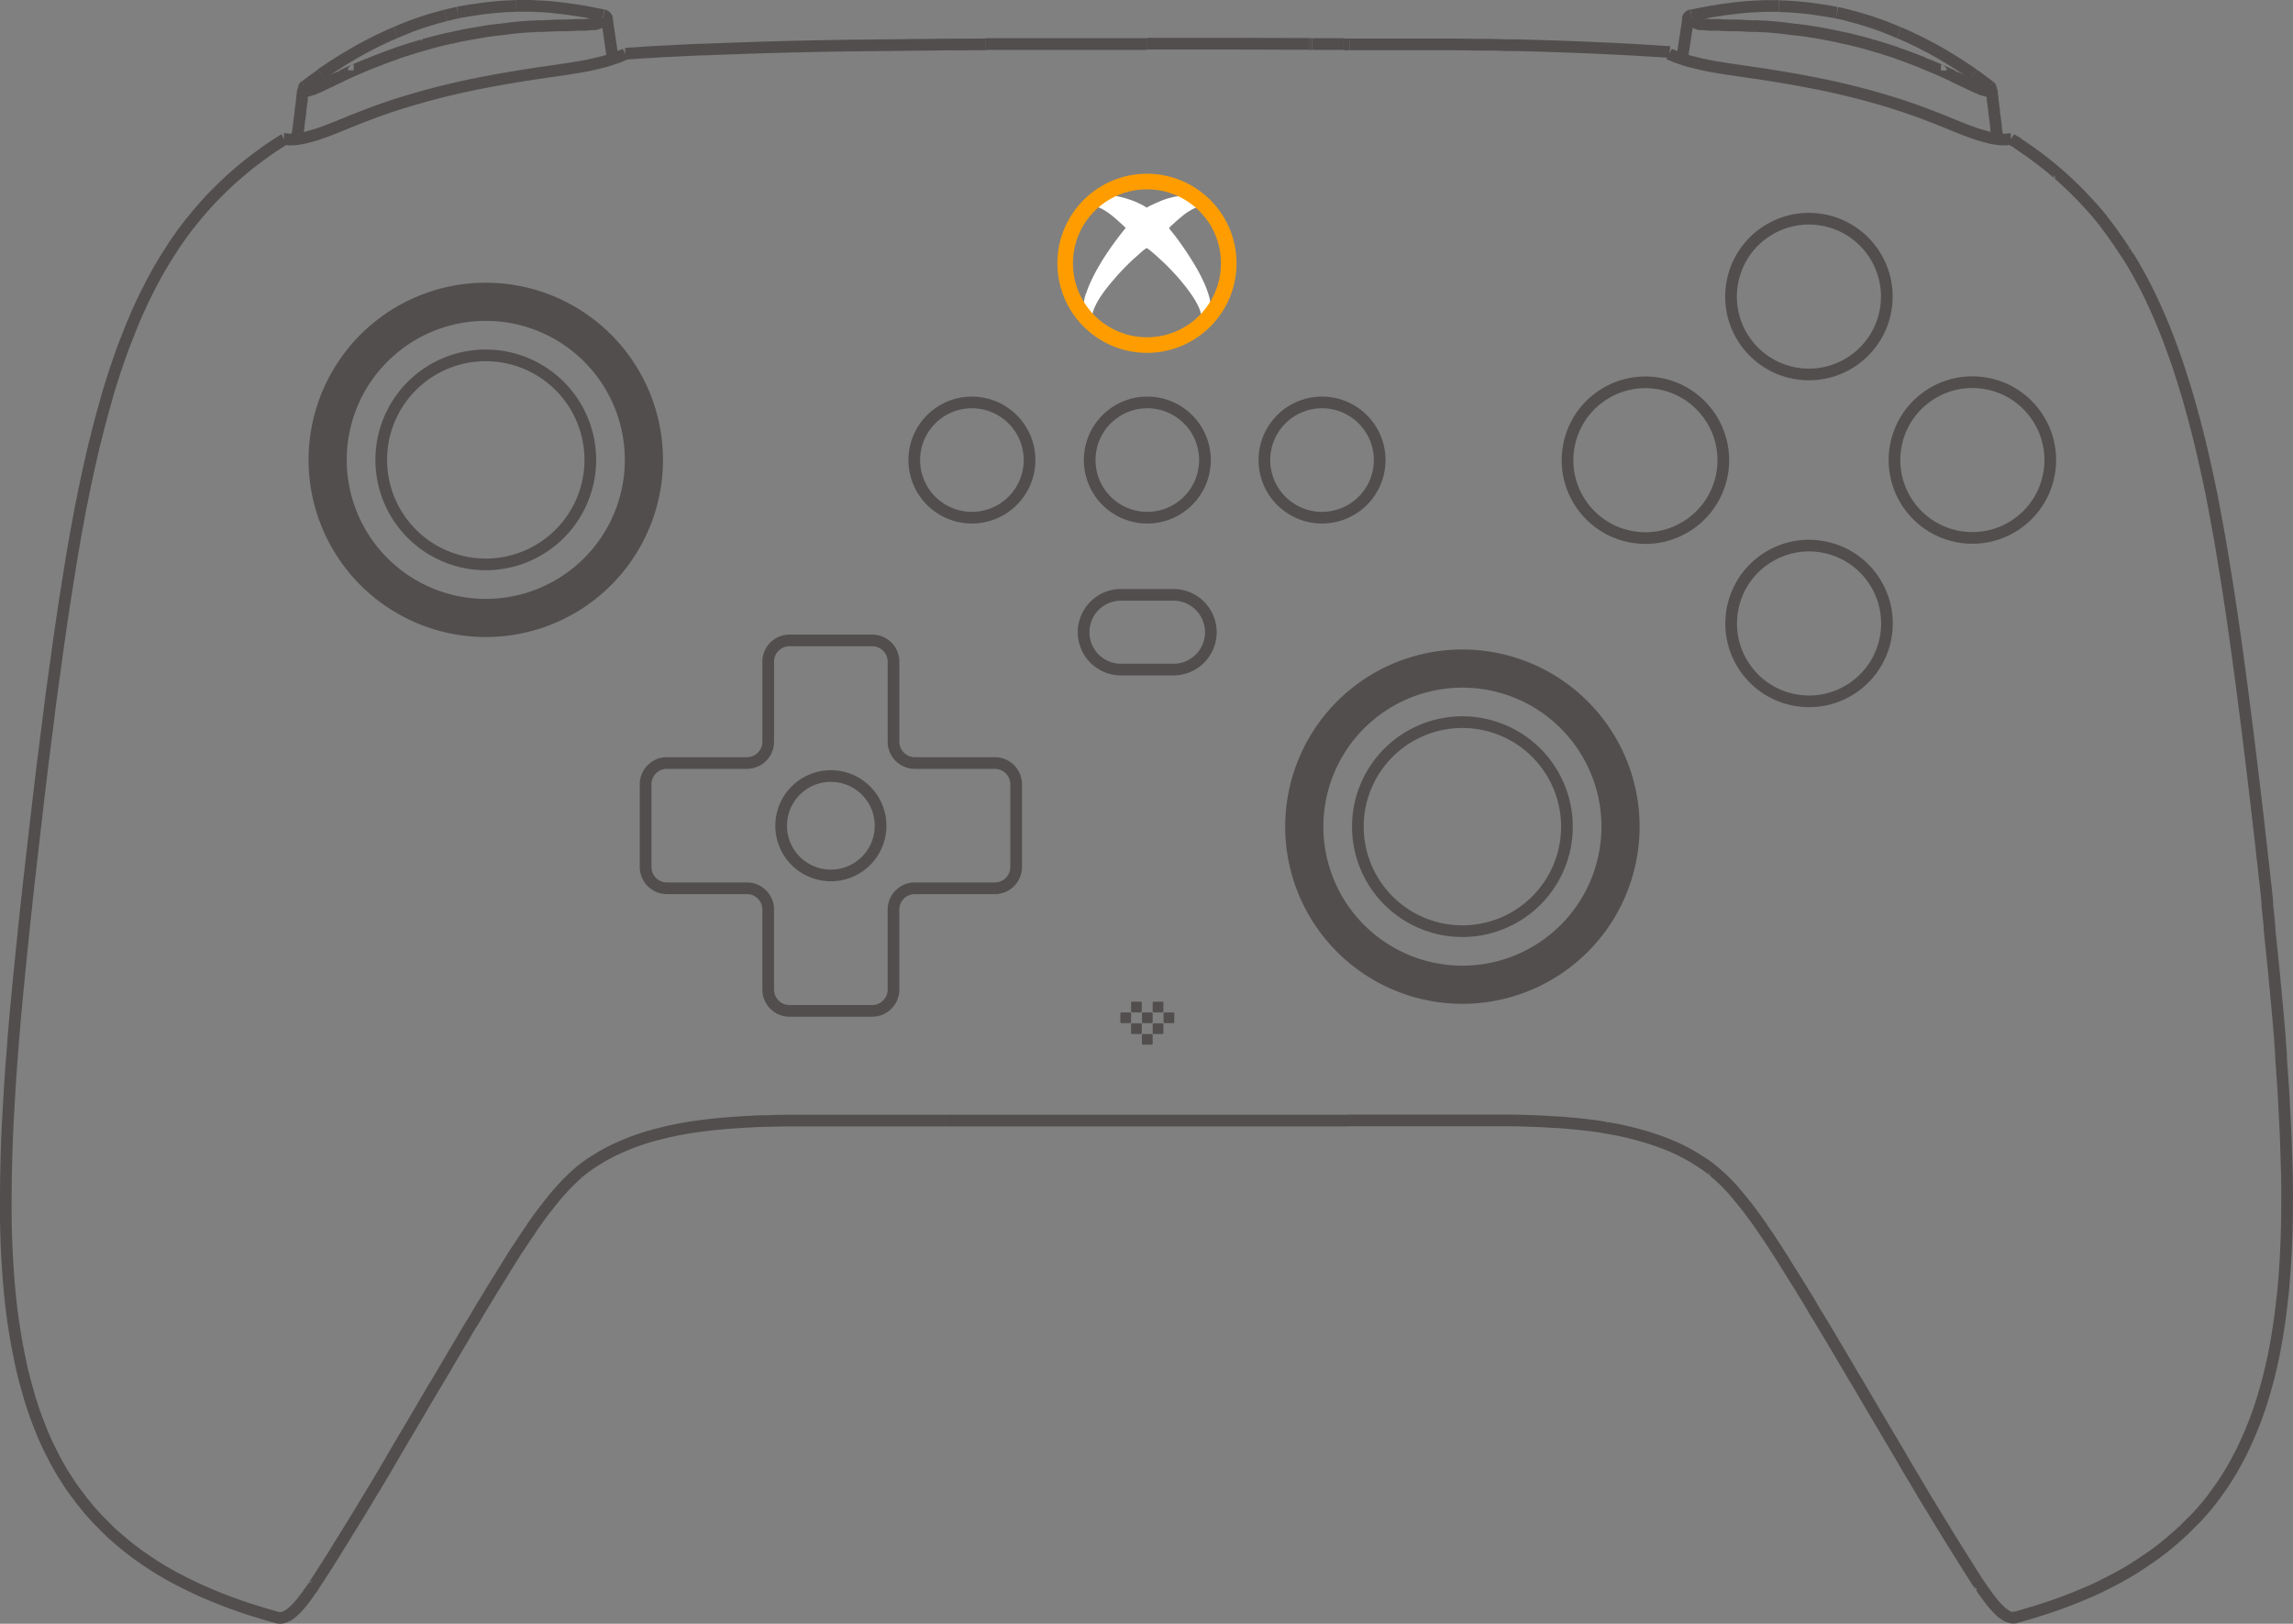 <svg xmlns="http://www.w3.org/2000/svg" width="294.382" height="208.507" viewBox="0 0 294.382 208.507">
  <rect x="0" y="0" width="294.382" height="208.507" fill="#808080" stroke="none"/>
  <g id="组_44" data-name="组 44" transform="translate(-418.92 -539.25)">
    <g id="组_40" data-name="组 40">
      <g id="组_34" data-name="组 34" transform="translate(-1389.35 195.9)">
        <path id="路径_3945" data-name="路径 3945" d="M182.58,187.48" transform="translate(1857.161 229.957)" fill="none" stroke="#524e4e" stroke-linejoin="bevel" stroke-width="1.5"/>
        <path id="路径_3964" data-name="路径 3964" d="M111.13,174.25a13.42,13.42,0,1,1-13.42,13.42A13.41,13.41,0,0,1,111.13,174.25Z" transform="translate(1759.506 214.734)" fill="none" stroke="#524e4e" stroke-miterlimit="22.93" stroke-width="1.5"/>
        <path id="路径_3965" data-name="路径 3965" d="M115.721,170.26a22,22,0,1,0,22,22,22,22,0,0,0-22-22m0,40.6a18.6,18.6,0,1,1,18.6-18.6,18.6,18.6,0,0,1-18.6,18.6" transform="translate(1754.915 210.143)" fill="#524e4e" stroke="#524e4e" stroke-width="1.5"/>
        <path id="路径_3966" data-name="路径 3966" d="M158.331,223.1a2.735,2.735,0,0,0,2.731-2.731V209.744a2.735,2.735,0,0,0-2.731-2.731h-10.28a2.735,2.735,0,0,1-2.731-2.731V194a2.735,2.735,0,0,0-2.731-2.731H131.964A2.735,2.735,0,0,0,129.233,194v10.28a2.735,2.735,0,0,1-2.731,2.731h-10.28a2.735,2.735,0,0,0-2.731,2.731v10.624a2.735,2.735,0,0,0,2.731,2.731m0,0H126.5a2.735,2.735,0,0,1,2.731,2.731v10.28a2.735,2.735,0,0,0,2.731,2.731h10.624a2.735,2.735,0,0,0,2.731-2.731v-10.28a2.735,2.735,0,0,1,2.731-2.731h10.28" transform="translate(1777.663 234.318)" fill="none" stroke="#524e4e" stroke-miterlimit="22.93" stroke-width="1.5"/>
        <circle id="椭圆_14" data-name="椭圆 14" cx="6.387" cy="6.387" r="6.387" transform="matrix(0.045, -0.999, 0.999, 0.045, 1908.271, 455.478)" fill="none" stroke="#524e4e" stroke-miterlimit="22.93" stroke-width="1.5"/>
        <circle id="椭圆_15" data-name="椭圆 15" cx="10" cy="10" r="10" transform="translate(2029.031 389.703) rotate(-80.78)" fill="none" stroke="#524e4e" stroke-miterlimit="22.93" stroke-width="1.5"/>
        <circle id="椭圆_16" data-name="椭圆 16" cx="10" cy="10" r="10" transform="translate(2050.016 410.693) rotate(-80.78)" fill="none" stroke="#524e4e" stroke-miterlimit="22.93" stroke-width="1.5"/>
        <circle id="椭圆_17" data-name="椭圆 17" cx="10" cy="10" r="10" transform="translate(2008.04 410.713) rotate(-80.78)" fill="none" stroke="#524e4e" stroke-miterlimit="22.93" stroke-width="1.5"/>
        <circle id="椭圆_18" data-name="椭圆 18" cx="10" cy="10" r="10" transform="translate(2029.048 431.679) rotate(-80.78)" fill="none" stroke="#524e4e" stroke-miterlimit="22.93" stroke-width="1.5"/>
        <path id="路径_4013" data-name="路径 4013" d="M173.12,179.56h0" transform="translate(1846.276 220.844)" fill="none" stroke="#524e4e" stroke-linejoin="bevel" stroke-width="1.5"/>
        <path id="路径_4037" data-name="路径 4037" d="M191.762,156.154s-.108-.043-.172-.064c-.172-.065-.366-.151-.559-.237-.172-.065-.387-.151-.581-.237-.215-.086-.409-.151-.6-.237a44.2,44.2,0,0,0-4.538-1.419" transform="translate(1860.302 191.387)" fill="none" stroke="#524e4e" stroke-linejoin="bevel" stroke-width="1.5"/>
        <path id="路径_4038" data-name="路径 4038" d="M98.57,156.144s.108-.043.151-.065c.172-.065.366-.151.559-.237.172-.065.387-.151.581-.237.215-.086.409-.151.6-.237A44.192,44.192,0,0,1,105,153.95" transform="translate(1760.495 191.376)" fill="none" stroke="#524e4e" stroke-linejoin="bevel" stroke-width="1.5"/>
        <path id="路径_4039" data-name="路径 4039" d="M111.933,159.2c-.022-.129-.043-.28-.065-.409-.129-.774-.237-1.634-.366-2.495-.065-.409-.129-.839-.194-1.269-.043-.28-.086-.559-.129-.86" transform="translate(1775.005 191.629)" fill="none" stroke="#524e4e" stroke-linejoin="bevel" stroke-width="1.5"/>
        <path id="路径_4040" data-name="路径 4040" d="M93.162,162.863l-.022.021h0v.108h0v.215h0v.043h0v.065h0v.043a.086.086,0,0,0,.043.086h.323a.665.665,0,0,0,.172-.043.683.683,0,0,0,.194-.065h.022c.065-.021.129-.043.215-.065h.022a.164.164,0,0,0,.108-.043c.151-.065.3-.129.473-.194.086-.043.172-.064.258-.108s.151-.065.237-.108a1.278,1.278,0,0,0,.172-.086c.129-.065.237-.108.366-.172.065-.043.151-.064.215-.108s.151-.065.215-.108c.043,0,.065-.043.108-.043s.065-.043.108-.043l.129-.064.129-.065a5.172,5.172,0,0,1,.495-.237,5.5,5.5,0,0,1,.516-.237c.022,0,.043-.022.065-.043.022,0,.043-.022.065-.043a451.923,451.923,0,0,0,.172-.086c.086-.043.151-.065.237-.108a2.523,2.523,0,0,1,.237-.108c.323-.151.624-.28.946-.43,0,0,.043,0,.043-.021a.106.106,0,0,0,.065-.021c.581-.258,1.14-.495,1.721-.731a1.05,1.05,0,0,0,.151-.065.106.106,0,0,0,.065-.021c.129-.043.258-.108.387-.151.473-.194.968-.387,1.441-.559.495-.194.968-.366,1.462-.538a.305.305,0,0,0,.129-.043l.086-.043s.172-.064.237-.086q1.548-.516,3.1-.968a.305.305,0,0,0,.129-.043.4.4,0,0,0,.151-.043c.129-.043.258-.065.387-.108.968-.258,1.957-.516,2.946-.731h.086a1.136,1.136,0,0,0,.258-.064c1.032-.237,2.065-.43,3.118-.6.194-.043.387-.065.6-.108s.409-.065.624-.108c.215-.021.409-.065.624-.086.129,0,.258-.043.366-.043.129,0,.258-.043.387-.043a1.9,1.9,0,0,0,.366-.043c.129,0,.28-.043.409-.043a3.265,3.265,0,0,0,.452-.064,3.891,3.891,0,0,0,.495-.065l.645-.064c.215-.021.43-.043.667-.065.194,0,.387-.043.559-.043a5.271,5.271,0,0,0,.581-.043h.3a3269.619,3269.619,0,0,1,.645-.043h.624a7358.364,7358.364,0,0,0,.946-.043,563920.683,563920.683,0,0,0,.9-.043h.753c.215,0,.43,0,.645-.022h.194c.28,0,.559-.021.817-.043h1.118a6.809,6.809,0,0,0,.688-.065.42.42,0,0,0,.172-.021h.495a.4.4,0,0,0,.151-.043.514.514,0,0,0,.194-.065,1.149,1.149,0,0,0,.28-.129h0c.043-.022.065-.043.108-.065h0l.043-.043.022-.043v-.28h0v-.065h0v-.064" transform="translate(1754.247 191.56)" fill="none" stroke="#524e4e" stroke-linejoin="bevel" stroke-width="1.5"/>
        <path id="路径_4041" data-name="路径 4041" d="M91.9,167.164a1.25,1.25,0,0,1,.215.021c.108,0,.237.021.43.043h.344a3.5,3.5,0,0,0,.452-.021c.172-.022.387-.043.624-.086s.516-.086.839-.172.71-.194,1.161-.323c.452-.151.989-.323,1.591-.559.3-.108.645-.258.989-.387.366-.151.731-.3,1.118-.452.774-.323,1.505-.624,2.323-.925.817-.323,1.677-.645,2.473-.925s1.613-.559,2.452-.817c1.678-.516,3.4-1.011,5.2-1.462,1.828-.452,3.721-.882,5.7-1.247,1.979-.387,4.043-.731,6.151-1.054.538-.086,1.075-.151,1.613-.237s1.075-.151,1.634-.237,1.075-.151,1.57-.237.946-.151,1.312-.215.688-.129.989-.194c.28-.065.538-.108.774-.172.452-.108.817-.194,1.14-.28.3-.086.559-.151.774-.237q.323-.1.581-.194a6.537,6.537,0,0,0,.753-.28c.194-.065.323-.129.43-.172s.172-.064.215-.086" transform="translate(1752.821 194.034)" fill="none" stroke="#524e4e" stroke-linejoin="bevel" stroke-width="1.5"/>
        <path id="路径_4042" data-name="路径 4042" d="M93.423,158.43v.323c-.022.215-.065.43-.086.645v.172c-.065.473-.129.946-.194,1.4v.237c-.086.6-.172,1.2-.237,1.764v.065a.545.545,0,0,1-.043.258,2.579,2.579,0,0,1-.065.43l-.129.9" transform="translate(1753.707 196.531)" fill="none" stroke="#524e4e" stroke-linejoin="bevel" stroke-width="1.5"/>
        <path id="路径_4043" data-name="路径 4043" d="M102.28,154.229c.151-.021.409-.086.731-.129.452-.086.989-.172,1.484-.237a39,39,0,0,1,5.226-.473" transform="translate(1764.764 190.731)" fill="none" stroke="#524e4e" stroke-linejoin="bevel" stroke-width="1.5"/>
        <path id="路径_4044" data-name="路径 4044" d="M111.41,154.456v-.129a.106.106,0,0,0-.022-.065.593.593,0,0,0-.151-.194.586.586,0,0,0-.258-.129" transform="translate(1774.775 191.364)" fill="none" stroke="#524e4e" stroke-linejoin="bevel" stroke-width="1.5"/>
        <path id="路径_4045" data-name="路径 4045" d="M93.288,158.18a.487.487,0,0,0-.129.151l-.065.129a.079.079,0,0,1-.022.065c-.022.064-.022.129-.043.172v.022" transform="translate(1754.121 196.243)" fill="none" stroke="#524e4e" stroke-linejoin="bevel" stroke-width="1.5"/>
        <path id="路径_4046" data-name="路径 4046" d="M103.108,153.78c-.28.065-.559.129-.86.194-.237.065-.452.108-.688.172" transform="translate(1763.936 191.18)" fill="none" stroke="#524e4e" stroke-linejoin="bevel" stroke-width="1.5"/>
        <path id="路径_4047" data-name="路径 4047" d="M95.258,157.47c-.731.516-1.419,1.032-2.108,1.548" transform="translate(1754.259 195.426)" fill="none" stroke="#524e4e" stroke-linejoin="bevel" stroke-width="1.5"/>
        <path id="路径_4048" data-name="路径 4048" d="M103.69,154.97q-1.742.742-3.42,1.613c-1.161.6-2.28,1.247-3.4,1.936-.946.581-1.85,1.183-2.753,1.807" transform="translate(1755.375 192.549)" fill="none" stroke="#524e4e" stroke-linejoin="bevel" stroke-width="1.5"/>
        <path id="路径_4049" data-name="路径 4049" d="M116.978,154.584c-.839-.172-1.7-.344-2.559-.495-1.1-.194-2.237-.344-3.355-.473-1.14-.129-2.28-.194-3.441-.237H105.73" transform="translate(1768.734 190.72)" fill="none" stroke="#524e4e" stroke-linejoin="bevel" stroke-width="1.5"/>
        <path id="路径_4050" data-name="路径 4050" d="M93.12,158.5v-.086" transform="translate(1754.224 196.508)" fill="none" stroke="#524e4e" stroke-linejoin="bevel" stroke-width="1.5"/>
        <path id="路径_4051" data-name="路径 4051" d="M91.9,161.33h0" transform="translate(1752.821 199.868)" fill="none" stroke="#524e4e" stroke-linejoin="bevel" stroke-width="1.5"/>
        <path id="路径_4052" data-name="路径 4052" d="M136.928,177.06a7.4,7.4,0,1,1-7.4,7.4A7.4,7.4,0,0,1,136.928,177.06Z" transform="translate(1796.119 217.967)" fill="none" stroke="#524e4e" stroke-miterlimit="22.93" stroke-width="1.5"/>
        <path id="路径_4055" data-name="路径 4055" d="M157.828,177.06a7.4,7.4,0,1,1-7.4,7.4A7.4,7.4,0,0,1,157.828,177.06Z" transform="translate(1820.168 217.967)" fill="none" stroke="#524e4e" stroke-miterlimit="22.93" stroke-width="1.5"/>
        <path id="路径_4058" data-name="路径 4058" d="M144.526,188.55h6.344a4.8,4.8,0,1,1,0,9.592h-6.344a4.8,4.8,0,1,1,0-9.592Z" transform="translate(1807.856 231.188)" fill="none" stroke="#524e4e" stroke-miterlimit="22.93" stroke-width="1.5"/>
        <path id="路径_4059" data-name="路径 4059" d="M143.228,213.48h1.161s.108.043.108.108v1.161s-.043.108-.108.108h-1.161s-.108-.043-.108-.108v-1.161s.043-.108.108-.108" transform="translate(1811.756 259.874)" fill="#524e4e"/>
        <path id="路径_4060" data-name="路径 4060" d="M141.938,213.48H143.1s.108.043.108.108v1.161s-.043.108-.108.108h-1.161s-.108-.043-.108-.108v-1.161s.043-.108.108-.108" transform="translate(1810.272 259.874)" fill="#524e4e"/>
        <path id="路径_4061" data-name="路径 4061" d="M144.518,213.48h1.161s.108.043.108.108v1.161s-.043.108-.108.108h-1.161s-.108-.043-.108-.108v-1.161s.043-.108.108-.108" transform="translate(1813.241 259.874)" fill="#524e4e"/>
        <path id="路径_4062" data-name="路径 4062" d="M142.578,214.13h1.161s.108.043.108.108V215.4s-.043.108-.108.108h-1.161s-.108-.043-.108-.108v-1.161s.043-.108.108-.108" transform="translate(1811.009 260.622)" fill="#524e4e"/>
        <path id="路径_4063" data-name="路径 4063" d="M143.228,214.77h1.161s.108.043.108.108v1.161s-.043.108-.108.108h-1.161s-.108-.043-.108-.108v-1.161s.043-.108.108-.108" transform="translate(1811.756 261.358)" fill="#524e4e"/>
        <path id="路径_4064" data-name="路径 4064" d="M143.868,214.13h1.161s.108.043.108.108V215.4s-.043.108-.108.108h-1.161s-.108-.043-.108-.108v-1.161s.043-.108.108-.108" transform="translate(1812.493 260.622)" fill="#524e4e"/>
        <path id="路径_4065" data-name="路径 4065" d="M142.578,212.84h1.161s.108.043.108.108v1.161s-.043.108-.108.108h-1.161s-.108-.043-.108-.108v-1.161s.043-.108.108-.108" transform="translate(1811.009 259.137)" fill="#524e4e"/>
        <path id="路径_4066" data-name="路径 4066" d="M143.868,212.84h1.161s.108.043.108.108v1.161s-.043.108-.108.108h-1.161s-.108-.043-.108-.108v-1.161s.043-.108.108-.108" transform="translate(1812.493 259.137)" fill="#524e4e"/>
        <path id="路径_4067" data-name="路径 4067" d="M175.36,159.212a2.688,2.688,0,0,1,.065-.409c.129-.774.258-1.634.387-2.495.064-.409.129-.839.194-1.269.043-.28.086-.559.129-.86" transform="translate(1848.853 191.64)" fill="none" stroke="#524e4e" stroke-linejoin="bevel" stroke-width="1.5"/>
        <path id="路径_4068" data-name="路径 4068" d="M214.073,162.885l.022.022h0v.107h0v.215h0v.043h0v.064h0v.043a.086.086,0,0,1-.043.086h-.323a.664.664,0,0,1-.172-.043.684.684,0,0,1-.194-.065h-.021c-.064-.022-.129-.043-.215-.064h-.021a.164.164,0,0,1-.108-.043c-.151-.065-.3-.129-.473-.194-.086-.043-.172-.065-.258-.108s-.151-.065-.237-.108a1.276,1.276,0,0,1-.172-.086c-.129-.064-.258-.108-.366-.172-.065-.043-.151-.065-.215-.108s-.151-.065-.215-.108c-.043,0-.065-.043-.108-.043s-.065-.043-.108-.043l-.129-.064-.129-.065a5.178,5.178,0,0,0-.495-.237,5.513,5.513,0,0,0-.516-.237c-.022,0-.043-.021-.065-.043-.021,0-.043-.021-.064-.043a451.549,451.549,0,0,1-.172-.086c-.086-.043-.151-.064-.237-.108a2.535,2.535,0,0,0-.237-.108c-.323-.151-.624-.28-.946-.43,0,0-.043,0-.043-.021a.106.106,0,0,1-.065-.022c-.581-.258-1.14-.495-1.721-.731a1.05,1.05,0,0,1-.151-.065.106.106,0,0,1-.064-.022,3.048,3.048,0,0,1-.387-.172c-.473-.194-.968-.387-1.441-.559-.495-.194-.968-.366-1.462-.538a.306.306,0,0,1-.129-.043.163.163,0,0,1-.086-.043c-.086-.021-.172-.065-.237-.086q-1.548-.516-3.1-.968a.305.305,0,0,1-.129-.043.4.4,0,0,1-.151-.043c-.129-.043-.258-.065-.387-.108-.968-.258-1.957-.516-2.946-.731h-.086a1.136,1.136,0,0,1-.258-.065c-1.032-.237-2.065-.43-3.118-.624a5.072,5.072,0,0,0-.6-.086c-.215-.043-.409-.065-.624-.108-.215-.021-.409-.065-.624-.086l-.366-.043c-.129,0-.258-.043-.387-.043a1.892,1.892,0,0,1-.366-.043c-.129,0-.28-.043-.409-.043a3.266,3.266,0,0,1-.452-.064,3.9,3.9,0,0,1-.495-.065l-.645-.065c-.215-.021-.43-.043-.667-.065-.194,0-.387-.043-.559-.043-.194,0-.387-.043-.581-.043h-.3a3218.158,3218.158,0,0,1-.645-.043h-.624a3.649,3.649,0,0,1-.473-.021,3.649,3.649,0,0,1-.473-.021,7042.075,7042.075,0,0,0-.9-.043h-.753c-.215,0-.43,0-.645-.021h-.194c-.28,0-.559-.022-.817-.043h-1.118a6.8,6.8,0,0,1-.688-.065.42.42,0,0,1-.172-.021h-.495a.4.4,0,0,1-.151-.043,1,1,0,0,1-.194-.065,1.15,1.15,0,0,1-.28-.129h0a.3.3,0,0,1-.086-.065h0l-.043-.043-.021-.043v-.28h0v-.065h0v-.065" transform="translate(1849.647 191.56)" fill="none" stroke="#524e4e" stroke-linejoin="bevel" stroke-width="1.5"/>
        <path id="路径_4069" data-name="路径 4069" d="M241.107,283.74a1.844,1.844,0,0,1-.473.043,2.209,2.209,0,0,1-.538-.151.112.112,0,0,1-.086-.043.163.163,0,0,1-.086-.043c-.022,0-.065-.043-.086-.043a4.548,4.548,0,0,1-.753-.559,10.934,10.934,0,0,1-1.14-1.247c-.086-.108-.151-.194-.237-.3-.043-.065-.086-.108-.129-.172s-.086-.108-.129-.172c-.086-.108-.172-.237-.258-.366-.065-.108-.151-.194-.215-.3-.043-.043-.065-.108-.108-.151-.108-.151-.194-.28-.3-.43a.067.067,0,0,0-.021-.043c-.215-.323-.452-.645-.667-1.011l-.129-.194c-.194-.28-.366-.581-.559-.882-.129-.194-.258-.387-.366-.581-.108-.172-.215-.344-.344-.538-.237-.387-.473-.774-.731-1.161-.237-.387-.495-.8-.753-1.226l-.452-.71c-.151-.237-.28-.473-.43-.71-.215-.366-.452-.731-.688-1.118-.086-.129-.151-.258-.237-.387-.452-.753-.925-1.527-1.4-2.3a1.886,1.886,0,0,1-.129-.215c-.237-.387-.473-.774-.71-1.183l-.839-1.419c-.043-.064-.086-.151-.129-.215-.237-.409-.495-.817-.731-1.226-.172-.3-.366-.6-.538-.925-.108-.194-.215-.366-.323-.559l-.258-.452c-.215-.344-.409-.688-.624-1.032-.129-.215-.258-.452-.387-.667-.172-.28-.344-.559-.516-.86-.194-.323-.366-.624-.559-.946-.366-.624-.753-1.269-1.118-1.893-.043-.086-.108-.172-.151-.258-.344-.581-.688-1.161-1.032-1.764l-.839-1.419c-.151-.28-.323-.559-.495-.817-.409-.688-.817-1.4-1.226-2.086l-.194-.323c-.409-.71-.817-1.4-1.247-2.108-.409-.71-.839-1.4-1.247-2.108a3.19,3.19,0,0,1-.172-.28c-.258-.43-.516-.86-.774-1.269-.172-.28-.344-.559-.495-.839-.086-.151-.194-.323-.28-.473-.258-.452-.538-.9-.817-1.333-.151-.258-.3-.495-.452-.753-.129-.215-.258-.43-.387-.624s-.237-.387-.366-.581l-.839-1.355c-.194-.3-.387-.6-.559-.9-.3-.495-.624-.968-.925-1.462l-.129-.194c-.28-.43-.559-.86-.839-1.269-.28-.43-.559-.839-.86-1.269-.043-.086-.108-.151-.151-.237-.344-.495-.71-1.011-1.054-1.484l-.581-.774c-.172-.237-.366-.473-.559-.71-.387-.495-.8-.989-1.2-1.462-.065-.086-.129-.151-.194-.237-.366-.409-.731-.8-1.118-1.183-.344-.344-.71-.688-1.1-1.011a3.728,3.728,0,0,0-.3-.258c0-.022-.043-.043-.065-.065-.086-.064-.151-.129-.237-.194-.194-.151-.409-.323-.624-.473a4.056,4.056,0,0,0-.495-.344c-.108-.065-.194-.129-.3-.194l-.516-.323c-.43-.28-.882-.538-1.333-.774-.473-.258-.946-.495-1.441-.71-.215-.108-.452-.194-.688-.3-.774-.323-1.548-.6-2.344-.86-.3-.107-.6-.194-.9-.28-.688-.194-1.376-.387-2.086-.559-.258-.065-.516-.108-.753-.172-.667-.151-1.333-.258-2.022-.387a2.172,2.172,0,0,1-.366-.065.915.915,0,0,1-.237-.043c-1.592-.237-3.183-.409-4.8-.538-.43-.043-.882-.064-1.312-.086l-1.161-.065c-.667-.043-1.312-.064-1.979-.086-1.1-.043-2.172-.065-3.247-.065H155.49" transform="translate(1825.99 267.295)" fill="none" stroke="#524e4e" stroke-linejoin="bevel" stroke-width="1.5"/>
        <path id="路径_4070" data-name="路径 4070" d="M194.99,161.33c.151.108.323.194.473.3l.129.065a.45.45,0,0,1,.129.086.215.215,0,0,1,.108.086.45.45,0,0,1,.129.086c.323.215.645.43.946.645.624.43,1.247.882,1.85,1.333l.9.71c.3.237.6.473.882.731.151.129.28.237.43.366a.308.308,0,0,1,.064.043s.043.021.043.043a.377.377,0,0,0,.108.086c.065.065.151.129.215.194l.839.774c.129.129.28.258.409.387.151.129.28.258.409.387s.28.258.409.409l.409.409.194.194a1.935,1.935,0,0,1,.194.215c.129.129.258.28.387.409l.774.839c.258.28.495.581.753.86.129.151.237.3.366.452a1.5,1.5,0,0,1,.172.215,284.108,284.108,0,0,1,.086.129c.022.043.065.065.086.108s.064.064.086.108a157.886,157.886,0,0,1,.086.129,1.509,1.509,0,0,1,.172.215c.108.151.237.3.344.452.237.3.452.6.667.925.237.344.473.667.71,1.011s.452.688.688,1.032a1.8,1.8,0,0,0,.172.258c.022.043.065.086.086.129,0,.021.021.043.043.064a.306.306,0,0,0,.043.065l.323.516c.215.344.43.71.624,1.054.409.71.8,1.419,1.183,2.151s.731,1.462,1.075,2.194c.688,1.484,1.333,2.989,1.914,4.495.581,1.527,1.14,3.054,1.634,4.6.323,1.011.645,2.022.946,3.054.3,1.011.581,2.043.86,3.075.538,2.043,1.032,4.086,1.484,6.151.237,1.032.452,2.086.667,3.118.215,1.054.409,2.086.6,3.14.387,2.065.753,4.129,1.075,6.194.237,1.441.473,2.882.688,4.344.215,1.4.43,2.817.624,4.237.215,1.441.409,2.9.6,4.344.194,1.419.387,2.839.559,4.237.194,1.441.366,2.882.559,4.323l.516,4.258c.344,2.839.688,5.721,1.011,8.56.086.839.194,1.656.28,2.495s.194,1.656.28,2.495.194,1.656.28,2.495c.022.215.043.409.065.624s.043.409.064.624a1.322,1.322,0,0,0,.022.3v.323a6.124,6.124,0,0,0,.065.624c.043.409.086.839.129,1.247.022.215.043.409.065.624a1.326,1.326,0,0,0,.021.3v.323c.086.839.172,1.656.258,2.495.043.409.086.839.129,1.247a21460.478,21460.478,0,0,0,.129,1.247c.043.409.086.839.129,1.247a1496.919,1496.919,0,0,1,.043.6,6.127,6.127,0,0,0,.065.624c.043.409.086.839.108,1.247a8076.906,8076.906,0,0,0,.129,1.247c.065.839.151,1.656.215,2.495.043.409.065.817.108,1.247a2095,2095,0,0,1,.043.6,6.074,6.074,0,0,0,.043.624c.022.409.065.817.086,1.247v.3a1.63,1.63,0,0,0,.021.323,6.072,6.072,0,0,0,.043.624c.065.839.108,1.656.172,2.495.064.817.108,1.656.151,2.473.043.839.086,1.656.129,2.473,0,.409.043.817.064,1.226,0,.409.043.839.043,1.247.043,1.355.086,2.731.129,4.086.021,1.312.043,2.645.021,3.957,0,1.333-.021,2.667-.064,3.979q-.065,2-.194,4c-.043.667-.086,1.333-.151,2-.021.344-.065.667-.086.989s-.065.667-.108.989c-.151,1.333-.3,2.667-.516,3.979q-.29,1.968-.71,3.936c-.28,1.312-.6,2.6-.968,3.893-.258.9-.538,1.807-.839,2.688s-.645,1.764-1.011,2.645c-.172.43-.366.86-.559,1.29s-.409.86-.6,1.29c-.43.839-.882,1.677-1.355,2.495-.495.817-.989,1.613-1.549,2.387l-.839,1.161c-.3.387-.581.753-.9,1.118-.3.366-.624.731-.946,1.075a5.61,5.61,0,0,1-.495.516l-.129.129-.129.129-.258.258-.516.516-.129.129-.129.129a2.589,2.589,0,0,1-.258.237c-.344.323-.71.645-1.075.968-.71.624-1.462,1.226-2.215,1.785-.043.043-.107.065-.151.108a.91.91,0,0,1-.151.108c-.086.064-.194.129-.3.215a.909.909,0,0,1-.151.108c-.043.021-.086.064-.151.108-.086.065-.194.129-.3.194-.387.28-.8.538-1.183.8-.194.129-.409.258-.6.387s-.409.237-.6.366c-.409.237-.839.473-1.247.71-.839.452-1.7.882-2.559,1.312-.43.194-.86.409-1.312.6-.215.086-.452.194-.667.28s-.452.194-.667.28c-.882.366-1.785.71-2.688,1.032-1.807.645-3.656,1.2-5.506,1.721" transform="translate(1871.44 199.868)" fill="none" stroke="#524e4e" stroke-linejoin="bevel" stroke-width="1.5"/>
        <path id="路径_4071" data-name="路径 4071" d="M155.52,155.68H169c.882,0,1.764.043,2.645.043h1.29c.43,0,.86,0,1.312.021.43,0,.86.022,1.29.043h1.312c1.7.043,3.42.086,5.119.151.409,0,.839.022,1.247.043.409,0,.839.043,1.269.043.839.043,1.677.065,2.495.108,1.634.065,3.247.151,4.882.237,1.592.086,3.161.194,4.753.3" transform="translate(1826.024 193.366)" fill="none" stroke="#524e4e" stroke-linejoin="bevel" stroke-width="1.5"/>
        <path id="路径_4072" data-name="路径 4072" d="M218.463,167.164a1.25,1.25,0,0,0-.215.021c-.108.021-.237.021-.43.043h-.344a3.5,3.5,0,0,1-.452-.021c-.172-.022-.387-.043-.624-.086s-.516-.086-.839-.172-.71-.194-1.161-.323c-.452-.151-.989-.323-1.591-.559-.3-.108-.645-.258-.989-.387-.366-.151-.731-.3-1.118-.452-.774-.323-1.505-.624-2.323-.925-.817-.323-1.678-.645-2.473-.925s-1.613-.559-2.452-.817c-1.656-.516-3.4-1.011-5.2-1.462-1.828-.452-3.721-.882-5.7-1.247-1.979-.387-4.043-.731-6.151-1.054-.538-.086-1.075-.151-1.613-.237s-1.075-.151-1.634-.237c-.538-.086-1.075-.151-1.57-.237s-.946-.151-1.312-.215-.688-.129-.989-.194c-.28-.065-.538-.108-.774-.172-.452-.108-.817-.194-1.14-.28-.3-.086-.559-.151-.8-.237q-.323-.1-.581-.194a6.538,6.538,0,0,1-.753-.28,4.417,4.417,0,0,0-.43-.172c-.108-.043-.172-.064-.215-.086" transform="translate(1847.967 194.034)" fill="none" stroke="#524e4e" stroke-linejoin="bevel" stroke-width="1.5"/>
        <path id="路径_4073" data-name="路径 4073" d="M195.843,287.345H175.864c-1.1,0-2.172.043-3.247.065-.667,0-1.312.043-1.979.086-.387,0-.774.043-1.161.065-.452.021-.882.064-1.312.086-1.613.129-3.2.3-4.8.538a.913.913,0,0,0-.237.043,2.178,2.178,0,0,0-.366.064c-.667.108-1.355.237-2.022.387a7.707,7.707,0,0,0-.753.172c-.71.172-1.4.344-2.086.538-.3.086-.6.172-.9.28-.8.258-1.57.559-2.344.882-.237.107-.452.194-.688.3-.495.215-.968.452-1.441.71-.452.237-.9.495-1.333.774l-.516.323c-.108.065-.194.129-.3.194-.172.108-.323.237-.495.344-.215.151-.409.323-.624.473-.086.064-.151.129-.237.194-.021,0-.043.043-.065.064-.108.086-.194.172-.3.258-.366.323-.731.667-1.075,1.011-.387.387-.753.774-1.118,1.183-.065.064-.129.151-.194.215-.409.473-.817.968-1.2,1.462-.194.237-.366.473-.559.71l-.581.774c-.366.495-.71.989-1.054,1.484-.043.086-.108.151-.151.237-.28.43-.581.839-.86,1.269s-.559.86-.839,1.269l-.129.194c-.323.473-.624.968-.925,1.462-.194.3-.387.6-.559.9l-.839,1.355c-.129.194-.237.387-.366.581-.129.215-.258.43-.387.624-.151.237-.3.495-.452.753-.28.452-.538.9-.817,1.333-.086.151-.194.323-.28.473-.172.28-.344.559-.495.839-.258.43-.516.86-.774,1.269a3.188,3.188,0,0,0-.172.28c-.43.71-.839,1.419-1.247,2.108-.409.71-.839,1.4-1.247,2.108l-.194.323c-.409.71-.817,1.4-1.226,2.086-.172.28-.323.559-.495.817l-.839,1.419c-.344.581-.688,1.161-1.032,1.764-.043.086-.108.172-.151.258-.387.645-.753,1.269-1.118,1.893-.194.323-.366.624-.559.946-.172.28-.344.559-.516.86-.129.215-.258.452-.387.667-.215.344-.409.71-.624,1.054l-.258.452c-.108.194-.215.366-.323.559-.172.3-.366.624-.538.925-.237.409-.495.817-.731,1.226-.043.065-.086.151-.129.215-.28.473-.559.946-.86,1.419-.237.387-.473.8-.71,1.183a1.889,1.889,0,0,0-.129.215c-.473.774-.925,1.549-1.4,2.3-.086.129-.151.258-.237.387-.237.366-.452.753-.688,1.118-.151.237-.3.473-.43.71l-.452.71c-.258.409-.495.817-.753,1.226-.237.387-.495.8-.731,1.161-.108.172-.215.366-.344.538-.129.194-.237.387-.366.581-.194.3-.387.581-.559.882l-.129.194c-.237.344-.452.688-.667,1.011,0,0,0,.043-.022.043-.108.151-.194.28-.3.43-.043.043-.065.108-.108.151-.065.108-.151.194-.215.3-.086.129-.172.237-.258.366-.043.065-.086.108-.129.172s-.086.108-.129.172c-.086.107-.151.194-.237.3a10.931,10.931,0,0,1-1.14,1.247,4.546,4.546,0,0,1-.753.559,2711.314,2711.314,0,0,1-.172.086.163.163,0,0,0-.086.043,2.212,2.212,0,0,1-.538.151,2,2,0,0,1-.86-.129c-.925-.258-1.85-.538-2.753-.817q-1.323-.419-2.645-.9c-.86-.3-1.7-.645-2.538-.989-.28-.108-.538-.237-.817-.344-.538-.237-1.075-.473-1.613-.731q-1.161-.548-2.323-1.161c-.215-.108-.409-.215-.624-.344-.538-.3-1.054-.6-1.591-.925-.71-.43-1.4-.9-2.086-1.376-.194-.129-.387-.28-.581-.409-.473-.344-.946-.71-1.4-1.075-.645-.516-1.269-1.054-1.871-1.591-.194-.172-.387-.366-.581-.559l-1.161-1.161c-.559-.6-1.118-1.2-1.634-1.85-.194-.237-.366-.452-.559-.688l-.968-1.29c-.495-.688-.946-1.4-1.4-2.108-.151-.237-.28-.452-.409-.688-.3-.516-.581-1.032-.86-1.57-.409-.8-.8-1.592-1.161-2.409-.065-.151-.129-.28-.172-.409-.3-.71-.581-1.441-.86-2.172a.306.306,0,0,0-.043-.129q-.419-1.161-.774-2.323a1.586,1.586,0,0,1-.086-.3l-.581-2.065c-.065-.28-.151-.581-.215-.86-.129-.495-.237-1.011-.344-1.527-.108-.538-.215-1.054-.323-1.591-.215-1.1-.387-2.194-.559-3.29-.086-.559-.151-1.14-.237-1.7-.065-.581-.129-1.161-.194-1.764l-.129-1.355a3.21,3.21,0,0,0-.043-.452c-.043-.624-.086-1.226-.129-1.85-.086-1.269-.151-2.538-.194-3.828q-.065-1.839-.065-3.678v-.3c0-2.817.043-5.613.151-8.43,0-.366.022-.731.043-1.075.043-1.1.108-2.215.172-3.312.086-1.505.172-2.989.28-4.495.043-.667.086-1.333.151-2.022.065-.86.129-1.7.194-2.559.129-1.548.258-3.075.409-4.624.086-.882.172-1.785.258-2.667.065-.667.129-1.333.194-1.979.151-1.548.323-3.1.473-4.645.108-1.075.237-2.151.344-3.226.043-.473.108-.925.151-1.4.172-1.527.344-3.032.516-4.559.172-1.505.344-2.989.516-4.495l.516-4.387c.194-1.635.387-3.269.6-4.9l.452-3.549q.387-3.194.839-6.387c.065-.516.129-1.011.215-1.527.323-2.452.688-4.9,1.054-7.355.065-.366.108-.71.172-1.075.3-1.914.6-3.828.925-5.742.237-1.4.495-2.8.753-4.194.129-.71.258-1.419.409-2.108.387-1.957.8-3.893,1.247-5.828.151-.645.3-1.312.473-1.957l.194-.774c.215-.882.452-1.764.688-2.645.237-.839.473-1.7.71-2.538.237-.817.495-1.634.753-2.43.151-.473.3-.925.473-1.4.108-.323.215-.624.323-.946q.387-1.129.839-2.258c.559-1.441,1.14-2.86,1.785-4.258q.452-1,.968-2c.323-.645.667-1.29,1.011-1.936.344-.624.71-1.247,1.075-1.85.151-.237.28-.452.43-.688.237-.366.473-.731.71-1.118.774-1.161,1.591-2.3,2.473-3.377.86-1.075,1.785-2.129,2.731-3.118l.452-.452c.344-.344.688-.688,1.032-1.011.495-.473,1.011-.946,1.548-1.4.409-.366.839-.71,1.247-1.054.667-.538,1.355-1.054,2.065-1.57.688-.495,1.4-.989,2.129-1.441a5.6,5.6,0,0,1,.6-.366" transform="translate(1733.72 199.902)" fill="none" stroke="#524e4e" stroke-linejoin="bevel" stroke-width="1.5"/>
        <path id="路径_4074" data-name="路径 4074" d="M112.28,156.884c.86-.064,1.742-.108,2.6-.172,1.183-.065,2.366-.151,3.549-.194,1.2-.065,2.43-.129,3.635-.172h.215l3.484-.129,3.764-.129c.989-.022,1.979-.065,2.968-.086.28,0,.559,0,.839-.021,1.29-.022,2.581-.065,3.871-.086l3.914-.065c.667,0,1.312,0,1.979-.022.667,0,1.312,0,1.979-.021.667,0,1.312,0,1.979-.021.667,0,1.333,0,2-.021,1.333,0,2.667-.021,4-.043l5.506-.021" transform="translate(1776.271 193.367)" fill="none" stroke="#524e4e" stroke-linejoin="bevel" stroke-width="1.5"/>
        <path id="路径_4075" data-name="路径 4075" d="M193.86,158.44v.323c.022.215.065.43.086.645v.172c.064.473.129.946.194,1.4v.237c.086.6.172,1.2.237,1.764v.065a1.048,1.048,0,0,0,.021.258,2.58,2.58,0,0,0,.065.43l.129.9" transform="translate(1870.14 196.542)" fill="none" stroke="#524e4e" stroke-linejoin="bevel" stroke-width="1.5"/>
        <path id="路径_4076" data-name="路径 4076" d="M188.581,154.239c-.151-.021-.409-.086-.731-.129-.452-.086-.989-.172-1.484-.237a39,39,0,0,0-5.226-.473" transform="translate(1855.504 190.743)" fill="none" stroke="#524e4e" stroke-linejoin="bevel" stroke-width="1.5"/>
        <path id="路径_4077" data-name="路径 4077" d="M175.71,154.456v-.129a.106.106,0,0,1,.022-.065.592.592,0,0,1,.151-.194.586.586,0,0,1,.258-.129" transform="translate(1849.256 191.364)" fill="none" stroke="#524e4e" stroke-linejoin="bevel" stroke-width="1.5"/>
        <path id="路径_4078" data-name="路径 4078" d="M193.73,158.19a.487.487,0,0,1,.129.151l.065.129a.079.079,0,0,0,.022.064.4.4,0,0,0,.043.172v.021" transform="translate(1869.99 196.255)" fill="none" stroke="#524e4e" stroke-linejoin="bevel" stroke-width="1.5"/>
        <path id="路径_4079" data-name="路径 4079" d="M184.61,153.79c.28.064.559.129.86.194.237.065.452.108.688.172" transform="translate(1859.497 191.192)" fill="none" stroke="#524e4e" stroke-linejoin="bevel" stroke-width="1.5"/>
        <path id="路径_4080" data-name="路径 4080" d="M192.76,157.47c.71.516,1.419,1.032,2.086,1.548" transform="translate(1868.874 195.426)" fill="none" stroke="#524e4e" stroke-linejoin="bevel" stroke-width="1.5"/>
        <path id="路径_4081" data-name="路径 4081" d="M188.31,154.98q1.742.742,3.42,1.613c1.161.6,2.3,1.247,3.4,1.936.946.581,1.85,1.183,2.753,1.807" transform="translate(1863.754 192.561)" fill="none" stroke="#524e4e" stroke-linejoin="bevel" stroke-width="1.5"/>
        <path id="路径_4082" data-name="路径 4082" d="M175.92,154.594c.839-.172,1.7-.344,2.538-.495,1.1-.194,2.237-.344,3.355-.473,1.14-.129,2.28-.194,3.441-.237h1.893" transform="translate(1849.498 190.731)" fill="none" stroke="#524e4e" stroke-linejoin="bevel" stroke-width="1.5"/>
        <path id="路径_4083" data-name="路径 4083" d="M193.771,158.506s0-.086-.022-.086" transform="translate(1870.014 196.519)" fill="none" stroke="#524e4e" stroke-linejoin="bevel" stroke-width="1.5"/>
        <path id="路径_4084" data-name="路径 4084" d="M153.28,155.66h4.043" transform="translate(1823.447 193.343)" fill="none" stroke="#524e4e" stroke-linejoin="bevel" stroke-width="1.5"/>
        <path id="路径_4085" data-name="路径 4085" d="M153.09,155.66h.215" transform="translate(1823.228 193.343)" fill="none" stroke="#524e4e" stroke-linejoin="bevel" stroke-width="1.5"/>
        <path id="路径_4086" data-name="路径 4086" d="M183.309,219.94H131.35" transform="translate(1798.213 267.307)" fill="none" stroke="#524e4e" stroke-linejoin="bevel" stroke-width="1.5"/>
        <path id="路径_4087" data-name="路径 4087" d="M155.934,155.68h-.774" transform="translate(1825.61 193.366)" fill="none" stroke="#524e4e" stroke-linejoin="bevel" stroke-width="1.5"/>
        <path id="路径_4088" data-name="路径 4088" d="M194.99,161.33h0" transform="translate(1871.44 199.868)" fill="none" stroke="#524e4e" stroke-linejoin="bevel" stroke-width="1.5"/>
        <path id="路径_4089" data-name="路径 4089" d="M143.44,155.64h6.6c3.828,0,7.678,0,11.377.022h2.774" transform="translate(1812.125 193.32)" fill="none" stroke="#524e4e" stroke-linejoin="bevel" stroke-width="1.5"/>
        <path id="路径_4090" data-name="路径 4090" d="M133.79,155.66h20.754" transform="translate(1801.021 193.343)" fill="none" stroke="#524e4e" stroke-linejoin="bevel" stroke-width="1.5"/>
        <path id="路径_4091" data-name="路径 4091" d="M153.19,155.66h.172" transform="translate(1823.344 193.343)" fill="none" stroke="#524e4e" stroke-linejoin="bevel" stroke-width="1.5"/>
        <path id="路径_4092" data-name="路径 4092" d="M147.4,177.06a7.4,7.4,0,1,1-7.4,7.4A7.4,7.4,0,0,1,147.4,177.06Z" transform="translate(1808.167 217.967)" fill="none" stroke="#524e4e" stroke-miterlimit="22.93" stroke-width="1.5"/>
        <path id="路径_4095" data-name="路径 4095" d="M169.43,196.15a13.42,13.42,0,1,1-13.42,13.42A13.41,13.41,0,0,1,169.43,196.15Z" transform="translate(1826.588 239.933)" fill="none" stroke="#524e4e" stroke-miterlimit="22.93" stroke-width="1.5"/>
        <path id="路径_4096" data-name="路径 4096" d="M174.021,192.16a22,22,0,1,0,22,22,22,22,0,0,0-22-22m0,40.6a18.6,18.6,0,1,1,18.6-18.6,18.6,18.6,0,0,1-18.6,18.6" transform="translate(1821.997 235.342)" fill="#524e4e" stroke="#524e4e" stroke-width="1.5"/>
      </g>
      <path id="路径_4098" data-name="路径 4098" d="M149.033,163.6a10.693,10.693,0,1,0,10.683,10.683A10.686,10.686,0,0,0,149.033,163.6m-5.352,2.057h0a9.692,9.692,0,0,1,2.561-1.154,10.258,10.258,0,0,1,2.77-.378,10.372,10.372,0,0,1,2.77.378,9.5,9.5,0,0,1,2.539,1.133h.021s-.042.063-.063.063a.41.41,0,0,1-.168-.021c-.042-.021-.1-.021-.168-.042h-.357a4.79,4.79,0,0,0-.944.084c-.315.063-.63.147-.944.231-.315.1-.63.21-.923.336l-.882.378a4.194,4.194,0,0,1-.441.21,1.716,1.716,0,0,0-.42.252h-.042a7.7,7.7,0,0,0-1.007-.546,7.5,7.5,0,0,0-1.2-.483,12,12,0,0,0-1.238-.357,6.742,6.742,0,0,0-1.112-.147,1.161,1.161,0,0,0-.378.042,1.85,1.85,0,0,1-.357.042h-.042Zm-2.518,12.551a5.616,5.616,0,0,0-.273,1.553v.357a.989.989,0,0,0,.084.357h0v.021h-.042a10.675,10.675,0,0,1-1.553-2.938,10.123,10.123,0,0,1-.315-5.247,10.463,10.463,0,0,1,.588-1.952,9.947,9.947,0,0,1,.965-1.8,8.247,8.247,0,0,1,1.3-1.532.3.3,0,0,1,.147-.042h.147a1.936,1.936,0,0,1,.672.147,4.86,4.86,0,0,1,.735.378,8.187,8.187,0,0,1,.756.525c.252.189.5.4.735.609s.441.4.651.588.378.357.5.483v.063c-.294.357-.63.777-1.007,1.28s-.777,1.049-1.175,1.637-.8,1.2-1.154,1.826a20.629,20.629,0,0,0-1.007,1.889,11.709,11.709,0,0,0-.714,1.784m14.775,3.421a.707.707,0,0,1-.231.357,4.531,4.531,0,0,1-.693.567c-.252.168-.5.336-.756.483a10.246,10.246,0,0,1-8.017,1.091,10.43,10.43,0,0,1-2.54-1.091c-.1-.063-.252-.147-.441-.273a4.343,4.343,0,0,1-.5-.357,4.194,4.194,0,0,1-.462-.4.971.971,0,0,1-.273-.378,1.6,1.6,0,0,1-.063-.441,3.052,3.052,0,0,1,.294-1.217,9.194,9.194,0,0,1,.777-1.406,16.571,16.571,0,0,1,1.091-1.469c.4-.5.819-.965,1.217-1.427.42-.441.8-.86,1.175-1.217.378-.378.693-.672.965-.9.231-.21.462-.42.714-.651a5.07,5.07,0,0,1,.756-.567,5.653,5.653,0,0,1,.567.42c.189.147.357.315.546.462.273.252.609.567,1.028.944.4.378.818.8,1.259,1.28.441.462.881.965,1.3,1.49a18.529,18.529,0,0,1,1.154,1.553,9.392,9.392,0,0,1,.84,1.49,3.38,3.38,0,0,1,.315,1.28.93.93,0,0,1-.063.42m1.217-1.154h-.063a.3.3,0,0,0,.042-.147.745.745,0,0,1,.042-.21v-.378a4.936,4.936,0,0,0-.273-1.553,13.175,13.175,0,0,0-.714-1.784,20.625,20.625,0,0,0-1.007-1.889c-.378-.63-.777-1.259-1.154-1.826-.4-.588-.777-1.133-1.154-1.637s-.714-.923-1.007-1.28v-.063a5.684,5.684,0,0,1,.5-.483c.21-.189.4-.378.651-.588s.483-.4.735-.609a6.306,6.306,0,0,1,.777-.525,4.855,4.855,0,0,1,.735-.378,1.826,1.826,0,0,1,.651-.147h.168a.191.191,0,0,1,.147.063,9.287,9.287,0,0,1,1.3,1.553,11.243,11.243,0,0,1,.965,1.784,10.135,10.135,0,0,1-1.28,10.116" transform="translate(417.15 398.78)" fill="#fff"/>
      <g id="椭圆_19" data-name="椭圆 19" transform="translate(554.67 561.56)" fill="none" stroke="#ff9d00" stroke-width="2">
        <circle cx="11.5" cy="11.5" r="11.5" stroke="none"/>
        <circle cx="11.5" cy="11.5" r="10.5" fill="none"/>
      </g>
    </g>
  </g>
</svg>
